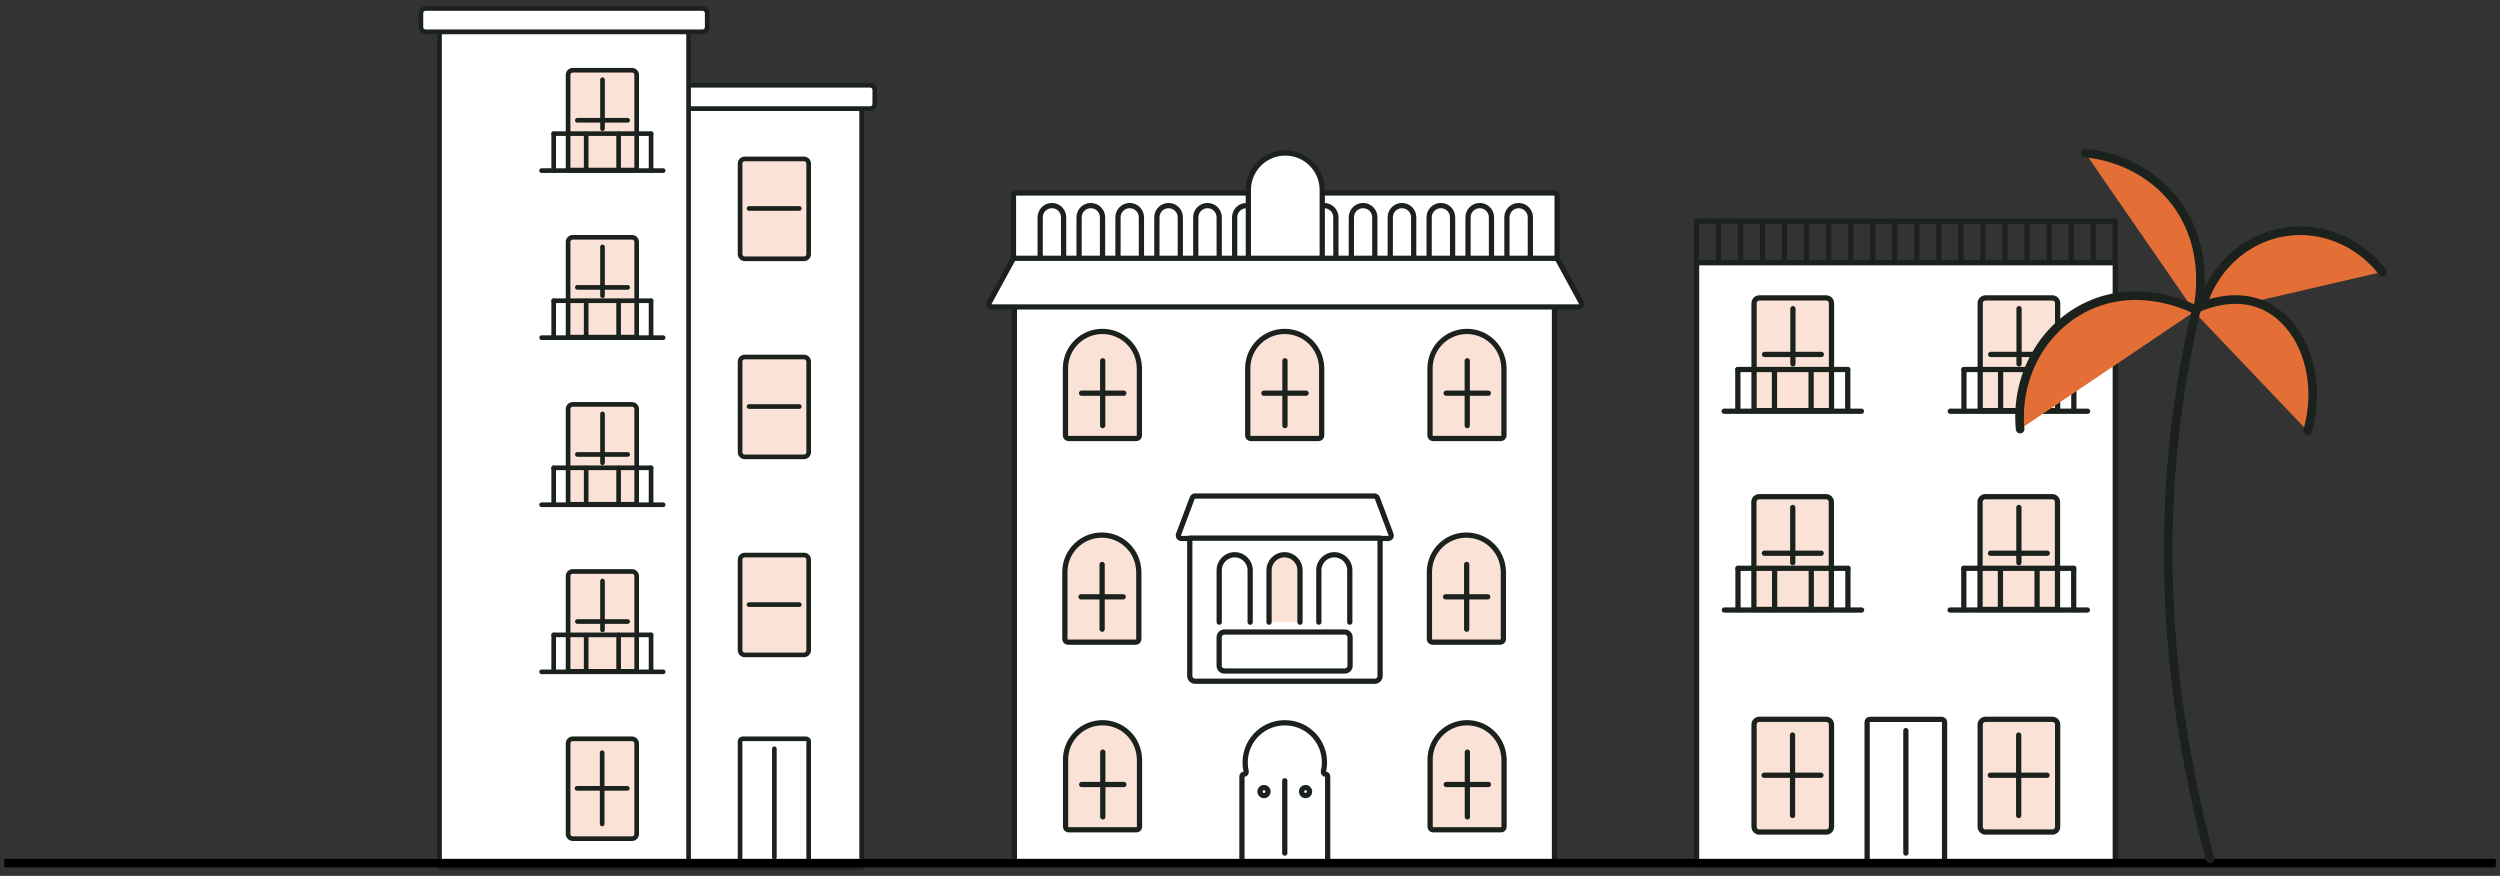 <svg xmlns="http://www.w3.org/2000/svg" width="294" height="103" viewBox="0 0 294 103" fill="none"><rect x="0" y="0" width="294" height="103" fill="#333333" stroke="none"/><path d="M248.756 30.895H199.515V101.7H248.756V30.895Z" fill="white" stroke="#1B221E" stroke-width="0.618" stroke-miterlimit="10" stroke-linecap="round" stroke-linejoin="round"></path><path d="M199.5 26.015V30.87" stroke="#1B221E" stroke-width="0.618" stroke-miterlimit="10" stroke-linecap="round" stroke-linejoin="round"></path><path d="M202.093 26.015V30.87" stroke="#1B221E" stroke-width="0.618" stroke-miterlimit="10" stroke-linecap="round" stroke-linejoin="round"></path><path d="M204.686 26.015V30.87" stroke="#1B221E" stroke-width="0.618" stroke-miterlimit="10" stroke-linecap="round" stroke-linejoin="round"></path><path d="M207.275 26.015V30.87" stroke="#1B221E" stroke-width="0.618" stroke-miterlimit="10" stroke-linecap="round" stroke-linejoin="round"></path><path d="M209.868 26.015V30.87" stroke="#1B221E" stroke-width="0.618" stroke-miterlimit="10" stroke-linecap="round" stroke-linejoin="round"></path><path d="M212.461 26.015V30.87" stroke="#1B221E" stroke-width="0.618" stroke-miterlimit="10" stroke-linecap="round" stroke-linejoin="round"></path><path d="M215.053 26.015V30.87" stroke="#1B221E" stroke-width="0.618" stroke-miterlimit="10" stroke-linecap="round" stroke-linejoin="round"></path><path d="M217.646 26.015V30.87" stroke="#1B221E" stroke-width="0.618" stroke-miterlimit="10" stroke-linecap="round" stroke-linejoin="round"></path><path d="M220.236 26.015V30.87" stroke="#1B221E" stroke-width="0.618" stroke-miterlimit="10" stroke-linecap="round" stroke-linejoin="round"></path><path d="M222.829 26.015V30.87" stroke="#1B221E" stroke-width="0.618" stroke-miterlimit="10" stroke-linecap="round" stroke-linejoin="round"></path><path d="M225.421 26.015V30.87" stroke="#1B221E" stroke-width="0.618" stroke-miterlimit="10" stroke-linecap="round" stroke-linejoin="round"></path><path d="M228.014 26.015V30.87" stroke="#1B221E" stroke-width="0.618" stroke-miterlimit="10" stroke-linecap="round" stroke-linejoin="round"></path><path d="M230.607 26.015V30.87" stroke="#1B221E" stroke-width="0.618" stroke-miterlimit="10" stroke-linecap="round" stroke-linejoin="round"></path><path d="M233.197 26.015V30.87" stroke="#1B221E" stroke-width="0.618" stroke-miterlimit="10" stroke-linecap="round" stroke-linejoin="round"></path><path d="M235.789 26.015V30.87" stroke="#1B221E" stroke-width="0.618" stroke-miterlimit="10" stroke-linecap="round" stroke-linejoin="round"></path><path d="M238.382 26.015V30.87" stroke="#1B221E" stroke-width="0.618" stroke-miterlimit="10" stroke-linecap="round" stroke-linejoin="round"></path><path d="M240.975 26.015V30.87" stroke="#1B221E" stroke-width="0.618" stroke-miterlimit="10" stroke-linecap="round" stroke-linejoin="round"></path><path d="M243.568 26.015V30.87" stroke="#1B221E" stroke-width="0.618" stroke-miterlimit="10" stroke-linecap="round" stroke-linejoin="round"></path><path d="M246.157 26.015V30.87" stroke="#1B221E" stroke-width="0.618" stroke-miterlimit="10" stroke-linecap="round" stroke-linejoin="round"></path><path d="M248.75 26.015V30.87" stroke="#1B221E" stroke-width="0.618" stroke-miterlimit="10" stroke-linecap="round" stroke-linejoin="round"></path><path d="M199.5 26L248.756 26.052" stroke="#1B221E" stroke-width="0.618" stroke-miterlimit="10" stroke-linecap="round" stroke-linejoin="round"></path><path d="M215.387 48.293H206.277V35.654C206.277 35.314 206.555 35.036 206.895 35.036H214.766C215.106 35.036 215.384 35.314 215.384 35.654V48.293H215.387Z" fill="#FAE2D7" stroke="#1B221E" stroke-width="0.618" stroke-miterlimit="10" stroke-linecap="round" stroke-linejoin="round"></path><path d="M210.848 36.303V42.796" stroke="#1B221E" stroke-width="0.618" stroke-miterlimit="10" stroke-linecap="round" stroke-linejoin="round"></path><path d="M207.51 41.683H214.188" stroke="#1B221E" stroke-width="0.618" stroke-miterlimit="10" stroke-linecap="round" stroke-linejoin="round"></path><path d="M204.37 43.469V48.324" stroke="#1B221E" stroke-width="0.618" stroke-miterlimit="10" stroke-linecap="round" stroke-linejoin="round"></path><path d="M208.678 43.469V48.324" stroke="#1B221E" stroke-width="0.618" stroke-miterlimit="10" stroke-linecap="round" stroke-linejoin="round"></path><path d="M212.986 43.469V48.324" stroke="#1B221E" stroke-width="0.618" stroke-miterlimit="10" stroke-linecap="round" stroke-linejoin="round"></path><path d="M217.294 43.469V48.324" stroke="#1B221E" stroke-width="0.618" stroke-miterlimit="10" stroke-linecap="round" stroke-linejoin="round"></path><path d="M204.37 43.454H217.294" stroke="#1B221E" stroke-width="0.618" stroke-miterlimit="10" stroke-linecap="round" stroke-linejoin="round"></path><path d="M202.763 48.361H218.904" stroke="#1B221E" stroke-width="0.618" stroke-miterlimit="10" stroke-linecap="round" stroke-linejoin="round"></path><path d="M241.979 48.293H232.872V35.654C232.872 35.314 233.15 35.036 233.49 35.036H241.361C241.701 35.036 241.979 35.314 241.979 35.654V48.293Z" fill="#FAE2D7" stroke="#1B221E" stroke-width="0.618" stroke-miterlimit="10" stroke-linecap="round" stroke-linejoin="round"></path><path d="M237.44 36.303V42.796" stroke="#1B221E" stroke-width="0.618" stroke-miterlimit="10" stroke-linecap="round" stroke-linejoin="round"></path><path d="M234.102 41.683H240.78" stroke="#1B221E" stroke-width="0.618" stroke-miterlimit="10" stroke-linecap="round" stroke-linejoin="round"></path><path d="M230.962 43.469V48.324" stroke="#1B221E" stroke-width="0.618" stroke-miterlimit="10" stroke-linecap="round" stroke-linejoin="round"></path><path d="M235.27 43.469V48.324" stroke="#1B221E" stroke-width="0.618" stroke-miterlimit="10" stroke-linecap="round" stroke-linejoin="round"></path><path d="M239.578 43.469V48.324" stroke="#1B221E" stroke-width="0.618" stroke-miterlimit="10" stroke-linecap="round" stroke-linejoin="round"></path><path d="M243.886 43.469V48.324" stroke="#1B221E" stroke-width="0.618" stroke-miterlimit="10" stroke-linecap="round" stroke-linejoin="round"></path><path d="M230.962 43.454H243.886" stroke="#1B221E" stroke-width="0.618" stroke-miterlimit="10" stroke-linecap="round" stroke-linejoin="round"></path><path d="M229.355 48.361H245.496" stroke="#1B221E" stroke-width="0.618" stroke-miterlimit="10" stroke-linecap="round" stroke-linejoin="round"></path><path d="M215.369 71.668H206.258V59.029C206.258 58.689 206.537 58.411 206.877 58.411H214.748C215.087 58.411 215.366 58.689 215.366 59.029V71.668H215.369Z" fill="#FAE2D7" stroke="#1B221E" stroke-width="0.618" stroke-miterlimit="10" stroke-linecap="round" stroke-linejoin="round"></path><path d="M210.829 59.678V66.171" stroke="#1B221E" stroke-width="0.618" stroke-miterlimit="10" stroke-linecap="round" stroke-linejoin="round"></path><path d="M207.492 65.058H214.17" stroke="#1B221E" stroke-width="0.618" stroke-miterlimit="10" stroke-linecap="round" stroke-linejoin="round"></path><path d="M204.389 66.844V71.699" stroke="#1B221E" stroke-width="0.618" stroke-miterlimit="10" stroke-linecap="round" stroke-linejoin="round"></path><path d="M208.697 66.844V71.699" stroke="#1B221E" stroke-width="0.618" stroke-miterlimit="10" stroke-linecap="round" stroke-linejoin="round"></path><path d="M213.005 66.844V71.699" stroke="#1B221E" stroke-width="0.618" stroke-miterlimit="10" stroke-linecap="round" stroke-linejoin="round"></path><path d="M217.316 66.844V71.699" stroke="#1B221E" stroke-width="0.618" stroke-miterlimit="10" stroke-linecap="round" stroke-linejoin="round"></path><path d="M204.389 66.829H217.316" stroke="#1B221E" stroke-width="0.618" stroke-miterlimit="10" stroke-linecap="round" stroke-linejoin="round"></path><path d="M202.782 71.737H218.923" stroke="#1B221E" stroke-width="0.618" stroke-miterlimit="10" stroke-linecap="round" stroke-linejoin="round"></path><path d="M241.961 71.668H232.854V59.029C232.854 58.689 233.132 58.411 233.472 58.411H241.343C241.683 58.411 241.961 58.689 241.961 59.029V71.668Z" fill="#FAE2D7" stroke="#1B221E" stroke-width="0.618" stroke-miterlimit="10" stroke-linecap="round" stroke-linejoin="round"></path><path d="M237.421 59.678V66.171" stroke="#1B221E" stroke-width="0.618" stroke-miterlimit="10" stroke-linecap="round" stroke-linejoin="round"></path><path d="M234.08 65.058H240.762" stroke="#1B221E" stroke-width="0.618" stroke-miterlimit="10" stroke-linecap="round" stroke-linejoin="round"></path><path d="M230.944 66.844V71.699" stroke="#1B221E" stroke-width="0.618" stroke-miterlimit="10" stroke-linecap="round" stroke-linejoin="round"></path><path d="M235.252 66.844V71.699" stroke="#1B221E" stroke-width="0.618" stroke-miterlimit="10" stroke-linecap="round" stroke-linejoin="round"></path><path d="M239.56 66.844V71.699" stroke="#1B221E" stroke-width="0.618" stroke-miterlimit="10" stroke-linecap="round" stroke-linejoin="round"></path><path d="M243.867 66.844V71.699" stroke="#1B221E" stroke-width="0.618" stroke-miterlimit="10" stroke-linecap="round" stroke-linejoin="round"></path><path d="M230.944 66.829H243.867" stroke="#1B221E" stroke-width="0.618" stroke-miterlimit="10" stroke-linecap="round" stroke-linejoin="round"></path><path d="M229.334 71.737H245.474" stroke="#1B221E" stroke-width="0.618" stroke-miterlimit="10" stroke-linecap="round" stroke-linejoin="round"></path><path d="M214.769 97.85H206.895C206.555 97.85 206.277 97.571 206.277 97.231V85.21C206.277 84.87 206.555 84.592 206.895 84.592H214.766C215.106 84.592 215.384 84.87 215.384 85.21V97.231C215.387 97.574 215.109 97.85 214.769 97.85Z" fill="#FAE2D7" stroke="#1B221E" stroke-width="0.618" stroke-miterlimit="10" stroke-linecap="round" stroke-linejoin="round"></path><path d="M210.804 86.44V95.903" stroke="#1B221E" stroke-width="0.618" stroke-miterlimit="10" stroke-linecap="round" stroke-linejoin="round"></path><path d="M207.464 91.171H214.142" stroke="#1B221E" stroke-width="0.618" stroke-miterlimit="10" stroke-linecap="round" stroke-linejoin="round"></path><path d="M241.361 97.85H233.49C233.15 97.85 232.872 97.571 232.872 97.231V85.21C232.872 84.87 233.15 84.592 233.49 84.592H241.361C241.701 84.592 241.979 84.87 241.979 85.21V97.231C241.979 97.574 241.701 97.85 241.361 97.85Z" fill="#FAE2D7" stroke="#1B221E" stroke-width="0.618" stroke-miterlimit="10" stroke-linecap="round" stroke-linejoin="round"></path><path d="M237.396 86.44V95.903" stroke="#1B221E" stroke-width="0.618" stroke-miterlimit="10" stroke-linecap="round" stroke-linejoin="round"></path><path d="M234.056 91.171H240.734" stroke="#1B221E" stroke-width="0.618" stroke-miterlimit="10" stroke-linecap="round" stroke-linejoin="round"></path><path d="M219.575 101.647V84.904C219.575 84.734 219.741 84.595 219.945 84.595H228.311C228.515 84.595 228.682 84.734 228.682 84.904V101.647" stroke="#1B221E" stroke-width="0.618" stroke-miterlimit="10" stroke-linecap="round" stroke-linejoin="round"></path><path d="M224.13 85.918V100.322" stroke="#1B221E" stroke-width="0.618" stroke-miterlimit="10" stroke-linecap="round" stroke-linejoin="round"></path><path d="M101.33 12.77H80.802V102H101.33V12.77Z" fill="white" stroke="#1B221E" stroke-width="0.547" stroke-miterlimit="10" stroke-linecap="round" stroke-linejoin="round"></path><path d="M94.553 30.432H87.582C87.281 30.432 87.034 30.186 87.034 29.885V19.237C87.034 18.936 87.281 18.69 87.582 18.69H94.553C94.854 18.69 95.1 18.936 95.1 19.237V29.885C95.1 30.189 94.857 30.432 94.553 30.432Z" fill="#FAE2D7" stroke="#1B221E" stroke-width="0.547" stroke-miterlimit="10" stroke-linecap="round" stroke-linejoin="round"></path><path d="M88.085 24.517H94" stroke="#1B221E" stroke-width="0.547" stroke-miterlimit="10" stroke-linecap="round" stroke-linejoin="round"></path><path d="M94.553 53.725H87.582C87.281 53.725 87.034 53.479 87.034 53.178V42.53C87.034 42.229 87.281 41.983 87.582 41.983H94.553C94.854 41.983 95.1 42.229 95.1 42.53V53.178C95.1 53.479 94.857 53.725 94.553 53.725Z" fill="#FAE2D7" stroke="#1B221E" stroke-width="0.547" stroke-miterlimit="10" stroke-linecap="round" stroke-linejoin="round"></path><path d="M88.085 47.81H94" stroke="#1B221E" stroke-width="0.547" stroke-miterlimit="10" stroke-linecap="round" stroke-linejoin="round"></path><path d="M94.553 77.016H87.582C87.281 77.016 87.034 76.769 87.034 76.468V65.821C87.034 65.519 87.281 65.273 87.582 65.273H94.553C94.854 65.273 95.1 65.519 95.1 65.821V76.468C95.1 76.769 94.857 77.016 94.553 77.016Z" fill="#FAE2D7" stroke="#1B221E" stroke-width="0.547" stroke-miterlimit="10" stroke-linecap="round" stroke-linejoin="round"></path><path d="M88.085 71.1H94" stroke="#1B221E" stroke-width="0.547" stroke-miterlimit="10" stroke-linecap="round" stroke-linejoin="round"></path><path d="M87.034 101.986V87.156C87.034 87.006 87.182 86.883 87.363 86.883H94.772C94.953 86.883 95.1 87.006 95.1 87.156V101.986" stroke="#1B221E" stroke-width="0.547" stroke-miterlimit="10" stroke-linecap="round" stroke-linejoin="round"></path><path d="M91.066 88.057V100.815" stroke="#1B221E" stroke-width="0.547" stroke-miterlimit="10" stroke-linecap="round" stroke-linejoin="round"></path><path d="M102.327 12.77H80.703V10.032H102.327C102.628 10.032 102.874 10.279 102.874 10.58V12.222C102.874 12.523 102.63 12.77 102.327 12.77Z" fill="white" stroke="#1B221E" stroke-width="0.547" stroke-miterlimit="10" stroke-linecap="round" stroke-linejoin="round"></path><path d="M80.977 3.737H51.69V102H80.977V3.737Z" fill="white" stroke="#1B221E" stroke-width="0.547" stroke-miterlimit="10" stroke-linecap="round" stroke-linejoin="round"></path><path d="M74.873 20.001H66.807V8.806C66.807 8.505 67.053 8.259 67.354 8.259H74.326C74.627 8.259 74.873 8.505 74.873 8.806V20.001Z" fill="#FAE2D7" stroke="#1B221E" stroke-width="0.547" stroke-miterlimit="10" stroke-linecap="round" stroke-linejoin="round"></path><path d="M70.855 9.381V15.134" stroke="#1B221E" stroke-width="0.547" stroke-miterlimit="10" stroke-linecap="round" stroke-linejoin="round"></path><path d="M67.896 14.146H73.814" stroke="#1B221E" stroke-width="0.547" stroke-miterlimit="10" stroke-linecap="round" stroke-linejoin="round"></path><path d="M65.115 15.729V20.029" stroke="#1B221E" stroke-width="0.547" stroke-miterlimit="10" stroke-linecap="round" stroke-linejoin="round"></path><path d="M68.934 15.728V20.028" stroke="#1B221E" stroke-width="0.547" stroke-miterlimit="10" stroke-linecap="round" stroke-linejoin="round"></path><path d="M72.749 15.728V20.028" stroke="#1B221E" stroke-width="0.547" stroke-miterlimit="10" stroke-linecap="round" stroke-linejoin="round"></path><path d="M76.565 15.728V20.028" stroke="#1B221E" stroke-width="0.547" stroke-miterlimit="10" stroke-linecap="round" stroke-linejoin="round"></path><path d="M65.115 15.715H76.565" stroke="#1B221E" stroke-width="0.547" stroke-miterlimit="10" stroke-linecap="round" stroke-linejoin="round"></path><path d="M63.692 20.064H77.988" stroke="#1B221E" stroke-width="0.547" stroke-miterlimit="10" stroke-linecap="round" stroke-linejoin="round"></path><path d="M74.873 39.648H66.807V28.453C66.807 28.152 67.053 27.906 67.354 27.906H74.326C74.627 27.906 74.873 28.152 74.873 28.453V39.648Z" fill="#FAE2D7" stroke="#1B221E" stroke-width="0.547" stroke-miterlimit="10" stroke-linecap="round" stroke-linejoin="round"></path><path d="M70.855 29.031V34.782" stroke="#1B221E" stroke-width="0.547" stroke-miterlimit="10" stroke-linecap="round" stroke-linejoin="round"></path><path d="M67.896 33.796H73.814" stroke="#1B221E" stroke-width="0.547" stroke-miterlimit="10" stroke-linecap="round" stroke-linejoin="round"></path><path d="M65.115 35.379V39.678" stroke="#1B221E" stroke-width="0.547" stroke-miterlimit="10" stroke-linecap="round" stroke-linejoin="round"></path><path d="M68.934 35.378V39.678" stroke="#1B221E" stroke-width="0.547" stroke-miterlimit="10" stroke-linecap="round" stroke-linejoin="round"></path><path d="M72.749 35.378V39.678" stroke="#1B221E" stroke-width="0.547" stroke-miterlimit="10" stroke-linecap="round" stroke-linejoin="round"></path><path d="M76.565 35.378V39.678" stroke="#1B221E" stroke-width="0.547" stroke-miterlimit="10" stroke-linecap="round" stroke-linejoin="round"></path><path d="M65.115 35.365H76.565" stroke="#1B221E" stroke-width="0.547" stroke-miterlimit="10" stroke-linecap="round" stroke-linejoin="round"></path><path d="M63.692 39.711H77.988" stroke="#1B221E" stroke-width="0.547" stroke-miterlimit="10" stroke-linecap="round" stroke-linejoin="round"></path><path d="M74.873 59.298H66.807V48.103C66.807 47.802 67.053 47.556 67.354 47.556H74.326C74.627 47.556 74.873 47.802 74.873 48.103V59.298Z" fill="#FAE2D7" stroke="#1B221E" stroke-width="0.547" stroke-miterlimit="10" stroke-linecap="round" stroke-linejoin="round"></path><path d="M70.855 48.678V54.429" stroke="#1B221E" stroke-width="0.547" stroke-miterlimit="10" stroke-linecap="round" stroke-linejoin="round"></path><path d="M67.896 53.443H73.814" stroke="#1B221E" stroke-width="0.547" stroke-miterlimit="10" stroke-linecap="round" stroke-linejoin="round"></path><path d="M65.115 55.026V59.325" stroke="#1B221E" stroke-width="0.547" stroke-miterlimit="10" stroke-linecap="round" stroke-linejoin="round"></path><path d="M68.934 55.025V59.325" stroke="#1B221E" stroke-width="0.547" stroke-miterlimit="10" stroke-linecap="round" stroke-linejoin="round"></path><path d="M72.749 55.025V59.325" stroke="#1B221E" stroke-width="0.547" stroke-miterlimit="10" stroke-linecap="round" stroke-linejoin="round"></path><path d="M76.565 55.025V59.325" stroke="#1B221E" stroke-width="0.547" stroke-miterlimit="10" stroke-linecap="round" stroke-linejoin="round"></path><path d="M65.115 55.012H76.565" stroke="#1B221E" stroke-width="0.547" stroke-miterlimit="10" stroke-linecap="round" stroke-linejoin="round"></path><path d="M63.692 59.358H77.988" stroke="#1B221E" stroke-width="0.547" stroke-miterlimit="10" stroke-linecap="round" stroke-linejoin="round"></path><path d="M74.873 78.945H66.807V67.75C66.807 67.449 67.053 67.203 67.354 67.203H74.326C74.627 67.203 74.873 67.449 74.873 67.75V78.945Z" fill="#FAE2D7" stroke="#1B221E" stroke-width="0.547" stroke-miterlimit="10" stroke-linecap="round" stroke-linejoin="round"></path><path d="M70.855 68.325V74.079" stroke="#1B221E" stroke-width="0.547" stroke-miterlimit="10" stroke-linecap="round" stroke-linejoin="round"></path><path d="M67.896 73.091H73.814" stroke="#1B221E" stroke-width="0.547" stroke-miterlimit="10" stroke-linecap="round" stroke-linejoin="round"></path><path d="M65.115 74.673V78.973" stroke="#1B221E" stroke-width="0.547" stroke-miterlimit="10" stroke-linecap="round" stroke-linejoin="round"></path><path d="M68.934 74.672V78.972" stroke="#1B221E" stroke-width="0.547" stroke-miterlimit="10" stroke-linecap="round" stroke-linejoin="round"></path><path d="M72.749 74.672V78.972" stroke="#1B221E" stroke-width="0.547" stroke-miterlimit="10" stroke-linecap="round" stroke-linejoin="round"></path><path d="M76.565 74.672V78.972" stroke="#1B221E" stroke-width="0.547" stroke-miterlimit="10" stroke-linecap="round" stroke-linejoin="round"></path><path d="M65.115 74.659H76.565" stroke="#1B221E" stroke-width="0.547" stroke-miterlimit="10" stroke-linecap="round" stroke-linejoin="round"></path><path d="M63.692 79.008H77.988" stroke="#1B221E" stroke-width="0.547" stroke-miterlimit="10" stroke-linecap="round" stroke-linejoin="round"></path><path d="M74.326 98.625H67.354C67.053 98.625 66.807 98.379 66.807 98.078V87.43C66.807 87.129 67.053 86.883 67.354 86.883H74.326C74.627 86.883 74.873 87.129 74.873 87.43V98.078C74.873 98.379 74.63 98.625 74.326 98.625Z" fill="#FAE2D7" stroke="#1B221E" stroke-width="0.547" stroke-miterlimit="10" stroke-linecap="round" stroke-linejoin="round"></path><path d="M70.814 88.52V96.901" stroke="#1B221E" stroke-width="0.547" stroke-miterlimit="10" stroke-linecap="round" stroke-linejoin="round"></path><path d="M67.858 92.71H73.773" stroke="#1B221E" stroke-width="0.547" stroke-miterlimit="10" stroke-linecap="round" stroke-linejoin="round"></path><path d="M82.619 3.737H50.047C49.746 3.737 49.5 3.491 49.5 3.19V1.547C49.5 1.246 49.746 1 50.047 1H82.619C82.92 1 83.167 1.246 83.167 1.547V3.19C83.167 3.491 82.923 3.737 82.619 3.737Z" fill="white" stroke="#1B221E" stroke-width="0.547" stroke-miterlimit="10" stroke-linecap="round" stroke-linejoin="round"></path><path d="M182.808 35.981H119.29V101.65H182.808V35.981Z" fill="white" stroke="#1B221E" stroke-width="0.618" stroke-miterlimit="10" stroke-linecap="round" stroke-linejoin="round"></path><path d="M176.788 67.122C176.708 64.792 174.795 62.926 172.446 62.926C170.095 62.926 168.182 64.792 168.104 67.122H168.101V75.16C168.101 75.355 168.259 75.516 168.457 75.516H176.442C176.637 75.516 176.797 75.358 176.797 75.16V67.122H176.788Z" fill="#FAE2D7" stroke="#1B221E" stroke-width="0.618" stroke-miterlimit="10" stroke-linecap="round" stroke-linejoin="round"></path><path d="M172.48 66.378V73.995" stroke="#1B221E" stroke-width="0.618" stroke-miterlimit="10" stroke-linecap="round" stroke-linejoin="round"></path><path d="M169.999 70.185H174.959" stroke="#1B221E" stroke-width="0.618" stroke-miterlimit="10" stroke-linecap="round" stroke-linejoin="round"></path><path d="M133.916 67.122C133.836 64.792 131.923 62.926 129.575 62.926C127.223 62.926 125.31 64.792 125.233 67.122H125.23V75.16C125.23 75.355 125.387 75.516 125.585 75.516H133.57C133.765 75.516 133.926 75.358 133.926 75.16V67.122H133.916Z" fill="#FAE2D7" stroke="#1B221E" stroke-width="0.618" stroke-miterlimit="10" stroke-linecap="round" stroke-linejoin="round"></path><path d="M129.609 66.378V73.995" stroke="#1B221E" stroke-width="0.618" stroke-miterlimit="10" stroke-linecap="round" stroke-linejoin="round"></path><path d="M127.127 70.185H132.087" stroke="#1B221E" stroke-width="0.618" stroke-miterlimit="10" stroke-linecap="round" stroke-linejoin="round"></path><path d="M163.253 63.324H138.929C138.682 63.324 138.509 63.077 138.598 62.845L140.208 58.559C140.261 58.42 140.394 58.331 140.539 58.331H161.64C161.788 58.331 161.921 58.423 161.97 58.559L163.58 62.845C163.67 63.077 163.5 63.324 163.253 63.324Z" fill="white" stroke="#1B221E" stroke-width="0.618" stroke-miterlimit="10" stroke-linecap="round" stroke-linejoin="round"></path><path d="M161.68 80.111H140.536C140.196 80.111 139.918 79.833 139.918 79.493V63.287H162.298V79.493C162.298 79.833 162.023 80.111 161.68 80.111Z" fill="white" stroke="#1B221E" stroke-width="0.618" stroke-miterlimit="10" stroke-linecap="round" stroke-linejoin="round"></path><path d="M158.735 73.164V67.061C158.735 66.056 157.919 65.24 156.914 65.24C155.91 65.24 155.094 66.056 155.094 67.061V73.164" fill="white"></path><path d="M158.735 73.164V67.061C158.735 66.056 157.919 65.24 156.914 65.24C155.91 65.24 155.094 66.056 155.094 67.061V73.164" stroke="#1B221E" stroke-width="0.618" stroke-miterlimit="10" stroke-linecap="round" stroke-linejoin="round"></path><path d="M152.879 73.164V67.061C152.879 66.056 152.063 65.24 151.058 65.24C150.054 65.24 149.238 66.056 149.238 67.061V73.164" fill="#FAE2D7"></path><path d="M152.879 73.164V67.061C152.879 66.056 152.063 65.24 151.058 65.24C150.054 65.24 149.238 66.056 149.238 67.061V73.164" stroke="#1B221E" stroke-width="0.618" stroke-miterlimit="10" stroke-linecap="round" stroke-linejoin="round"></path><path d="M147.02 73.164V67.061C147.02 66.056 146.204 65.24 145.199 65.24C144.195 65.24 143.379 66.056 143.379 67.061V73.164" fill="white"></path><path d="M147.02 73.164V67.061C147.02 66.056 146.204 65.24 145.199 65.24C144.195 65.24 143.379 66.056 143.379 67.061V73.164" stroke="#1B221E" stroke-width="0.618" stroke-miterlimit="10" stroke-linecap="round" stroke-linejoin="round"></path><path d="M158.151 78.909H143.991C143.651 78.909 143.373 78.631 143.373 78.291V74.947C143.373 74.607 143.651 74.329 143.991 74.329H158.151C158.491 74.329 158.769 74.607 158.769 74.947V78.291C158.769 78.631 158.494 78.909 158.151 78.909Z" fill="white" stroke="#1B221E" stroke-width="0.618" stroke-miterlimit="10" stroke-linecap="round" stroke-linejoin="round"></path><path d="M176.869 89.19C176.788 86.86 174.875 84.994 172.527 84.994C170.175 84.994 168.262 86.86 168.185 89.19H168.182V97.228C168.182 97.423 168.339 97.584 168.537 97.584H176.522C176.717 97.584 176.878 97.426 176.878 97.228V89.19H176.869Z" fill="#FAE2D7" stroke="#1B221E" stroke-width="0.618" stroke-miterlimit="10" stroke-linecap="round" stroke-linejoin="round"></path><path d="M172.561 88.449V96.066" stroke="#1B221E" stroke-width="0.618" stroke-miterlimit="10" stroke-linecap="round" stroke-linejoin="round"></path><path d="M170.079 92.256H175.039" stroke="#1B221E" stroke-width="0.618" stroke-miterlimit="10" stroke-linecap="round" stroke-linejoin="round"></path><path d="M133.997 89.19C133.916 86.86 132.004 84.994 129.655 84.994C127.303 84.994 125.39 86.86 125.313 89.19H125.31V97.228C125.31 97.423 125.468 97.584 125.665 97.584H133.651C133.845 97.584 134.006 97.426 134.006 97.228V89.19H133.997Z" fill="#FAE2D7" stroke="#1B221E" stroke-width="0.618" stroke-miterlimit="10" stroke-linecap="round" stroke-linejoin="round"></path><path d="M129.689 88.449V96.066" stroke="#1B221E" stroke-width="0.618" stroke-miterlimit="10" stroke-linecap="round" stroke-linejoin="round"></path><path d="M127.207 92.256H132.167" stroke="#1B221E" stroke-width="0.618" stroke-miterlimit="10" stroke-linecap="round" stroke-linejoin="round"></path><path d="M156.133 101.341V91.298C156.133 91.156 156.018 91.044 155.879 91.044C155.715 91.044 155.595 90.893 155.632 90.732C155.759 90.198 155.793 89.626 155.715 89.036C155.437 86.888 153.725 85.235 151.568 85.021C148.778 84.746 146.429 86.928 146.429 89.663C146.429 90.031 146.472 90.392 146.553 90.735C146.59 90.896 146.469 91.047 146.306 91.047C146.163 91.047 146.052 91.162 146.052 91.301V101.341" fill="white"></path><path d="M156.133 101.341V91.298C156.133 91.156 156.018 91.044 155.879 91.044C155.715 91.044 155.595 90.893 155.632 90.732C155.759 90.198 155.793 89.626 155.715 89.036C155.437 86.888 153.725 85.235 151.568 85.021C148.778 84.746 146.429 86.928 146.429 89.663C146.429 90.031 146.472 90.392 146.553 90.735C146.59 90.896 146.469 91.047 146.306 91.047C146.163 91.047 146.052 91.162 146.052 91.301V101.341" stroke="#1B221E" stroke-width="0.618" stroke-miterlimit="10" stroke-linecap="round" stroke-linejoin="round"></path><path d="M148.648 93.557C148.388 93.557 148.178 93.347 148.178 93.087C148.178 92.831 148.388 92.621 148.648 92.621C148.908 92.621 149.118 92.831 149.118 93.087C149.115 93.347 148.904 93.557 148.648 93.557Z" fill="white"></path><path d="M148.648 92.93C148.734 92.93 148.809 93.001 148.809 93.09C148.809 93.18 148.738 93.251 148.648 93.251C148.558 93.251 148.487 93.18 148.487 93.09C148.487 93.001 148.558 92.93 148.648 92.93ZM148.648 92.311C148.218 92.311 147.869 92.661 147.869 93.09C147.869 93.52 148.218 93.869 148.648 93.869C149.077 93.869 149.427 93.52 149.427 93.09C149.427 92.661 149.077 92.311 148.648 92.311Z" fill="#1B221E"></path><path d="M153.534 93.557C153.274 93.557 153.064 93.347 153.064 93.087C153.064 92.831 153.274 92.621 153.534 92.621C153.793 92.621 154.003 92.831 154.003 93.087C154 93.347 153.79 93.557 153.534 93.557Z" fill="white"></path><path d="M153.534 92.93C153.62 92.93 153.694 93.001 153.694 93.09C153.694 93.18 153.623 93.251 153.534 93.251C153.444 93.251 153.373 93.18 153.373 93.09C153.373 93.001 153.444 92.93 153.534 92.93ZM153.534 92.311C153.104 92.311 152.755 92.661 152.755 93.09C152.755 93.52 153.104 93.869 153.534 93.869C153.963 93.869 154.312 93.52 154.312 93.09C154.312 92.661 153.963 92.311 153.534 92.311Z" fill="#1B221E"></path><path d="M151.089 91.817V100.322" stroke="#1B221E" stroke-width="0.618" stroke-miterlimit="10" stroke-linecap="round" stroke-linejoin="round"></path><path d="M176.856 43.173C176.776 40.843 174.863 38.976 172.514 38.976C170.163 38.976 168.25 40.843 168.172 43.173H168.169V51.211C168.169 51.405 168.327 51.566 168.525 51.566H176.51C176.705 51.566 176.865 51.408 176.865 51.211V43.173H176.856Z" fill="#FAE2D7" stroke="#1B221E" stroke-width="0.618" stroke-miterlimit="10" stroke-linecap="round" stroke-linejoin="round"></path><path d="M172.548 42.428V50.048" stroke="#1B221E" stroke-width="0.618" stroke-miterlimit="10" stroke-linecap="round" stroke-linejoin="round"></path><path d="M170.067 46.238H175.027" stroke="#1B221E" stroke-width="0.618" stroke-miterlimit="10" stroke-linecap="round" stroke-linejoin="round"></path><path d="M155.422 43.173C155.342 40.843 153.429 38.976 151.08 38.976C148.728 38.976 146.815 40.843 146.738 43.173H146.735V51.211C146.735 51.405 146.893 51.566 147.09 51.566H155.076C155.27 51.566 155.431 51.408 155.431 51.211V43.173H155.422Z" fill="#FAE2D7" stroke="#1B221E" stroke-width="0.618" stroke-miterlimit="10" stroke-linecap="round" stroke-linejoin="round"></path><path d="M151.111 42.428V50.048" stroke="#1B221E" stroke-width="0.618" stroke-miterlimit="10" stroke-linecap="round" stroke-linejoin="round"></path><path d="M148.632 46.238H153.592" stroke="#1B221E" stroke-width="0.618" stroke-miterlimit="10" stroke-linecap="round" stroke-linejoin="round"></path><path d="M133.984 43.173C133.904 40.843 131.991 38.976 129.643 38.976C127.291 38.976 125.378 40.843 125.301 43.173H125.298V51.211C125.298 51.405 125.455 51.566 125.653 51.566H133.638C133.833 51.566 133.994 51.408 133.994 51.211V43.173H133.984Z" fill="#FAE2D7" stroke="#1B221E" stroke-width="0.618" stroke-miterlimit="10" stroke-linecap="round" stroke-linejoin="round"></path><path d="M129.677 42.428V50.048" stroke="#1B221E" stroke-width="0.618" stroke-miterlimit="10" stroke-linecap="round" stroke-linejoin="round"></path><path d="M127.195 46.238H132.158" stroke="#1B221E" stroke-width="0.618" stroke-miterlimit="10" stroke-linecap="round" stroke-linejoin="round"></path><path d="M119.182 30.224V23.049C119.182 22.854 119.34 22.693 119.537 22.693H182.762C182.956 22.693 183.117 22.851 183.117 23.049V30.224" fill="white"></path><path d="M119.182 30.224V23.049C119.182 22.854 119.34 22.693 119.537 22.693H182.762C182.956 22.693 183.117 22.851 183.117 23.049V30.224" stroke="#1B221E" stroke-width="0.618" stroke-miterlimit="10" stroke-linecap="round" stroke-linejoin="round"></path><path d="M125.081 30.178V25.555C125.081 24.794 124.463 24.177 123.703 24.177C122.943 24.177 122.325 24.794 122.325 25.555V30.178" fill="white"></path><path d="M125.081 30.178V25.555C125.081 24.794 124.463 24.177 123.703 24.177C122.943 24.177 122.325 24.794 122.325 25.555V30.178" stroke="#1B221E" stroke-width="0.618" stroke-miterlimit="10" stroke-linecap="round" stroke-linejoin="round"></path><path d="M129.658 30.178V25.555C129.658 24.794 129.04 24.177 128.28 24.177C127.52 24.177 126.901 24.794 126.901 25.555V30.178" fill="white"></path><path d="M129.658 30.178V25.555C129.658 24.794 129.04 24.177 128.28 24.177C127.52 24.177 126.901 24.794 126.901 25.555V30.178" stroke="#1B221E" stroke-width="0.618" stroke-miterlimit="10" stroke-linecap="round" stroke-linejoin="round"></path><path d="M134.232 30.178V25.555C134.232 24.794 133.614 24.177 132.853 24.177C132.093 24.177 131.475 24.794 131.475 25.555V30.178" fill="white"></path><path d="M134.232 30.178V25.555C134.232 24.794 133.614 24.177 132.853 24.177C132.093 24.177 131.475 24.794 131.475 25.555V30.178" stroke="#1B221E" stroke-width="0.618" stroke-miterlimit="10" stroke-linecap="round" stroke-linejoin="round"></path><path d="M138.805 30.178V25.555C138.805 24.794 138.187 24.177 137.427 24.177C136.667 24.177 136.049 24.794 136.049 25.555V30.178" fill="white"></path><path d="M138.805 30.178V25.555C138.805 24.794 138.187 24.177 137.427 24.177C136.667 24.177 136.049 24.794 136.049 25.555V30.178" stroke="#1B221E" stroke-width="0.618" stroke-miterlimit="10" stroke-linecap="round" stroke-linejoin="round"></path><path d="M143.379 30.178V25.555C143.379 24.794 142.761 24.177 142.001 24.177C141.241 24.177 140.622 24.794 140.622 25.555V30.178" fill="white"></path><path d="M143.379 30.178V25.555C143.379 24.794 142.761 24.177 142.001 24.177C141.241 24.177 140.622 24.794 140.622 25.555V30.178" stroke="#1B221E" stroke-width="0.618" stroke-miterlimit="10" stroke-linecap="round" stroke-linejoin="round"></path><path d="M147.953 30.178V25.555C147.953 24.794 147.335 24.177 146.574 24.177C145.814 24.177 145.196 24.794 145.196 25.555V30.178" fill="white"></path><path d="M147.953 30.178V25.555C147.953 24.794 147.335 24.177 146.574 24.177C145.814 24.177 145.196 24.794 145.196 25.555V30.178" stroke="#1B221E" stroke-width="0.618" stroke-miterlimit="10" stroke-linecap="round" stroke-linejoin="round"></path><path d="M152.526 30.178V25.555C152.526 24.794 151.908 24.177 151.148 24.177C150.388 24.177 149.77 24.794 149.77 25.555V30.178" fill="white"></path><path d="M152.526 30.178V25.555C152.526 24.794 151.908 24.177 151.148 24.177C150.388 24.177 149.77 24.794 149.77 25.555V30.178" stroke="#1B221E" stroke-width="0.618" stroke-miterlimit="10" stroke-linecap="round" stroke-linejoin="round"></path><path d="M157.1 30.178V25.555C157.1 24.794 156.482 24.177 155.722 24.177C154.961 24.177 154.343 24.794 154.343 25.555V30.178" fill="white"></path><path d="M157.1 30.178V25.555C157.1 24.794 156.482 24.177 155.722 24.177C154.961 24.177 154.343 24.794 154.343 25.555V30.178" stroke="#1B221E" stroke-width="0.618" stroke-miterlimit="10" stroke-linecap="round" stroke-linejoin="round"></path><path d="M161.677 30.178V25.555C161.677 24.794 161.059 24.177 160.298 24.177C159.538 24.177 158.92 24.794 158.92 25.555V30.178" fill="white"></path><path d="M161.677 30.178V25.555C161.677 24.794 161.059 24.177 160.298 24.177C159.538 24.177 158.92 24.794 158.92 25.555V30.178" stroke="#1B221E" stroke-width="0.618" stroke-miterlimit="10" stroke-linecap="round" stroke-linejoin="round"></path><path d="M166.25 30.178V25.555C166.25 24.794 165.632 24.177 164.872 24.177C164.112 24.177 163.494 24.794 163.494 25.555V30.178" fill="white"></path><path d="M166.25 30.178V25.555C166.25 24.794 165.632 24.177 164.872 24.177C164.112 24.177 163.494 24.794 163.494 25.555V30.178" stroke="#1B221E" stroke-width="0.618" stroke-miterlimit="10" stroke-linecap="round" stroke-linejoin="round"></path><path d="M170.824 30.178V25.555C170.824 24.794 170.206 24.177 169.446 24.177C168.685 24.177 168.067 24.794 168.067 25.555V30.178" fill="white"></path><path d="M170.824 30.178V25.555C170.824 24.794 170.206 24.177 169.446 24.177C168.685 24.177 168.067 24.794 168.067 25.555V30.178" stroke="#1B221E" stroke-width="0.618" stroke-miterlimit="10" stroke-linecap="round" stroke-linejoin="round"></path><path d="M175.398 30.178V25.555C175.398 24.794 174.78 24.177 174.019 24.177C173.259 24.177 172.641 24.794 172.641 25.555V30.178" fill="white"></path><path d="M175.398 30.178V25.555C175.398 24.794 174.78 24.177 174.019 24.177C173.259 24.177 172.641 24.794 172.641 25.555V30.178" stroke="#1B221E" stroke-width="0.618" stroke-miterlimit="10" stroke-linecap="round" stroke-linejoin="round"></path><path d="M179.971 30.178V25.555C179.971 24.794 179.353 24.177 178.593 24.177C177.833 24.177 177.215 24.794 177.215 25.555V30.178" fill="white"></path><path d="M179.971 30.178V25.555C179.971 24.794 179.353 24.177 178.593 24.177C177.833 24.177 177.215 24.794 177.215 25.555V30.178" stroke="#1B221E" stroke-width="0.618" stroke-miterlimit="10" stroke-linecap="round" stroke-linejoin="round"></path><path d="M155.496 30.224V22.186H155.493C155.413 19.856 153.5 17.99 151.151 17.99C148.799 17.99 146.886 19.856 146.809 22.186H146.806V30.224" fill="white"></path><path d="M155.496 30.224V22.186H155.493C155.413 19.856 153.5 17.99 151.151 17.99C148.799 17.99 146.886 19.856 146.809 22.186H146.806V30.224" stroke="#1B221E" stroke-width="0.618" stroke-miterlimit="10" stroke-linecap="round" stroke-linejoin="round"></path><path d="M185.639 36.096H116.663C116.394 36.096 116.224 35.808 116.351 35.57L119.083 30.561C119.145 30.447 119.265 30.376 119.395 30.376H182.907C183.037 30.376 183.157 30.447 183.219 30.561L185.951 35.57C186.078 35.805 185.908 36.096 185.639 36.096Z" fill="white" stroke="#1B221E" stroke-width="0.618" stroke-miterlimit="10" stroke-linecap="round" stroke-linejoin="round"></path><line x1="0.5" y1="101.5" x2="293.5" y2="101.5" stroke="black"></line><path d="M258.748 36.935C259.84 31.815 263.933 27.94 268.891 27.244C273.147 26.645 277.459 28.473 280.162 31.978" fill="#E46F36"></path><path d="M258.748 36.935C259.84 31.815 263.933 27.94 268.891 27.244C273.147 26.645 277.459 28.473 280.162 31.978" stroke="#1B221E" stroke-width="1.016" stroke-miterlimit="10" stroke-linecap="round" stroke-linejoin="round"></path><path d="M258.301 36.935C258.483 36.26 260.297 29.012 255.37 23.186C251.566 18.691 246.339 18.102 245.227 18" fill="#E46F36"></path><path d="M258.301 36.935C258.483 36.26 260.297 29.012 255.37 23.186C251.566 18.691 246.339 18.102 245.227 18" stroke="#1B221E" stroke-width="1.016" stroke-miterlimit="10" stroke-linecap="round" stroke-linejoin="round"></path><path d="M257.849 36.483C258.809 36.011 262.43 34.36 265.965 35.808C270.491 37.662 273.259 43.934 271.375 50.685" fill="#E46F36"></path><path d="M257.849 36.483C258.809 36.011 262.43 34.36 265.965 35.808C270.491 37.662 273.259 43.934 271.375 50.685" stroke="#1B221E" stroke-width="1.016" stroke-miterlimit="10" stroke-linecap="round" stroke-linejoin="round"></path><path d="M258.301 36.483C257.752 36.189 251.388 32.923 245.003 36.26C239.98 38.886 237.008 44.519 237.567 50.461" fill="#E46F36"></path><path d="M258.301 36.483C257.752 36.189 251.388 32.923 245.003 36.26C239.98 38.886 237.008 44.519 237.567 50.461" stroke="#1B221E" stroke-width="1.016" stroke-miterlimit="10" stroke-linecap="round" stroke-linejoin="round"></path><path d="M259.911 101C255.284 83.761 253.013 63.515 257.132 41.827C257.493 39.937 257.889 38.083 258.326 36.265" stroke="#1B221E" stroke-width="1.016" stroke-miterlimit="10" stroke-linecap="round" stroke-linejoin="round"></path></svg>